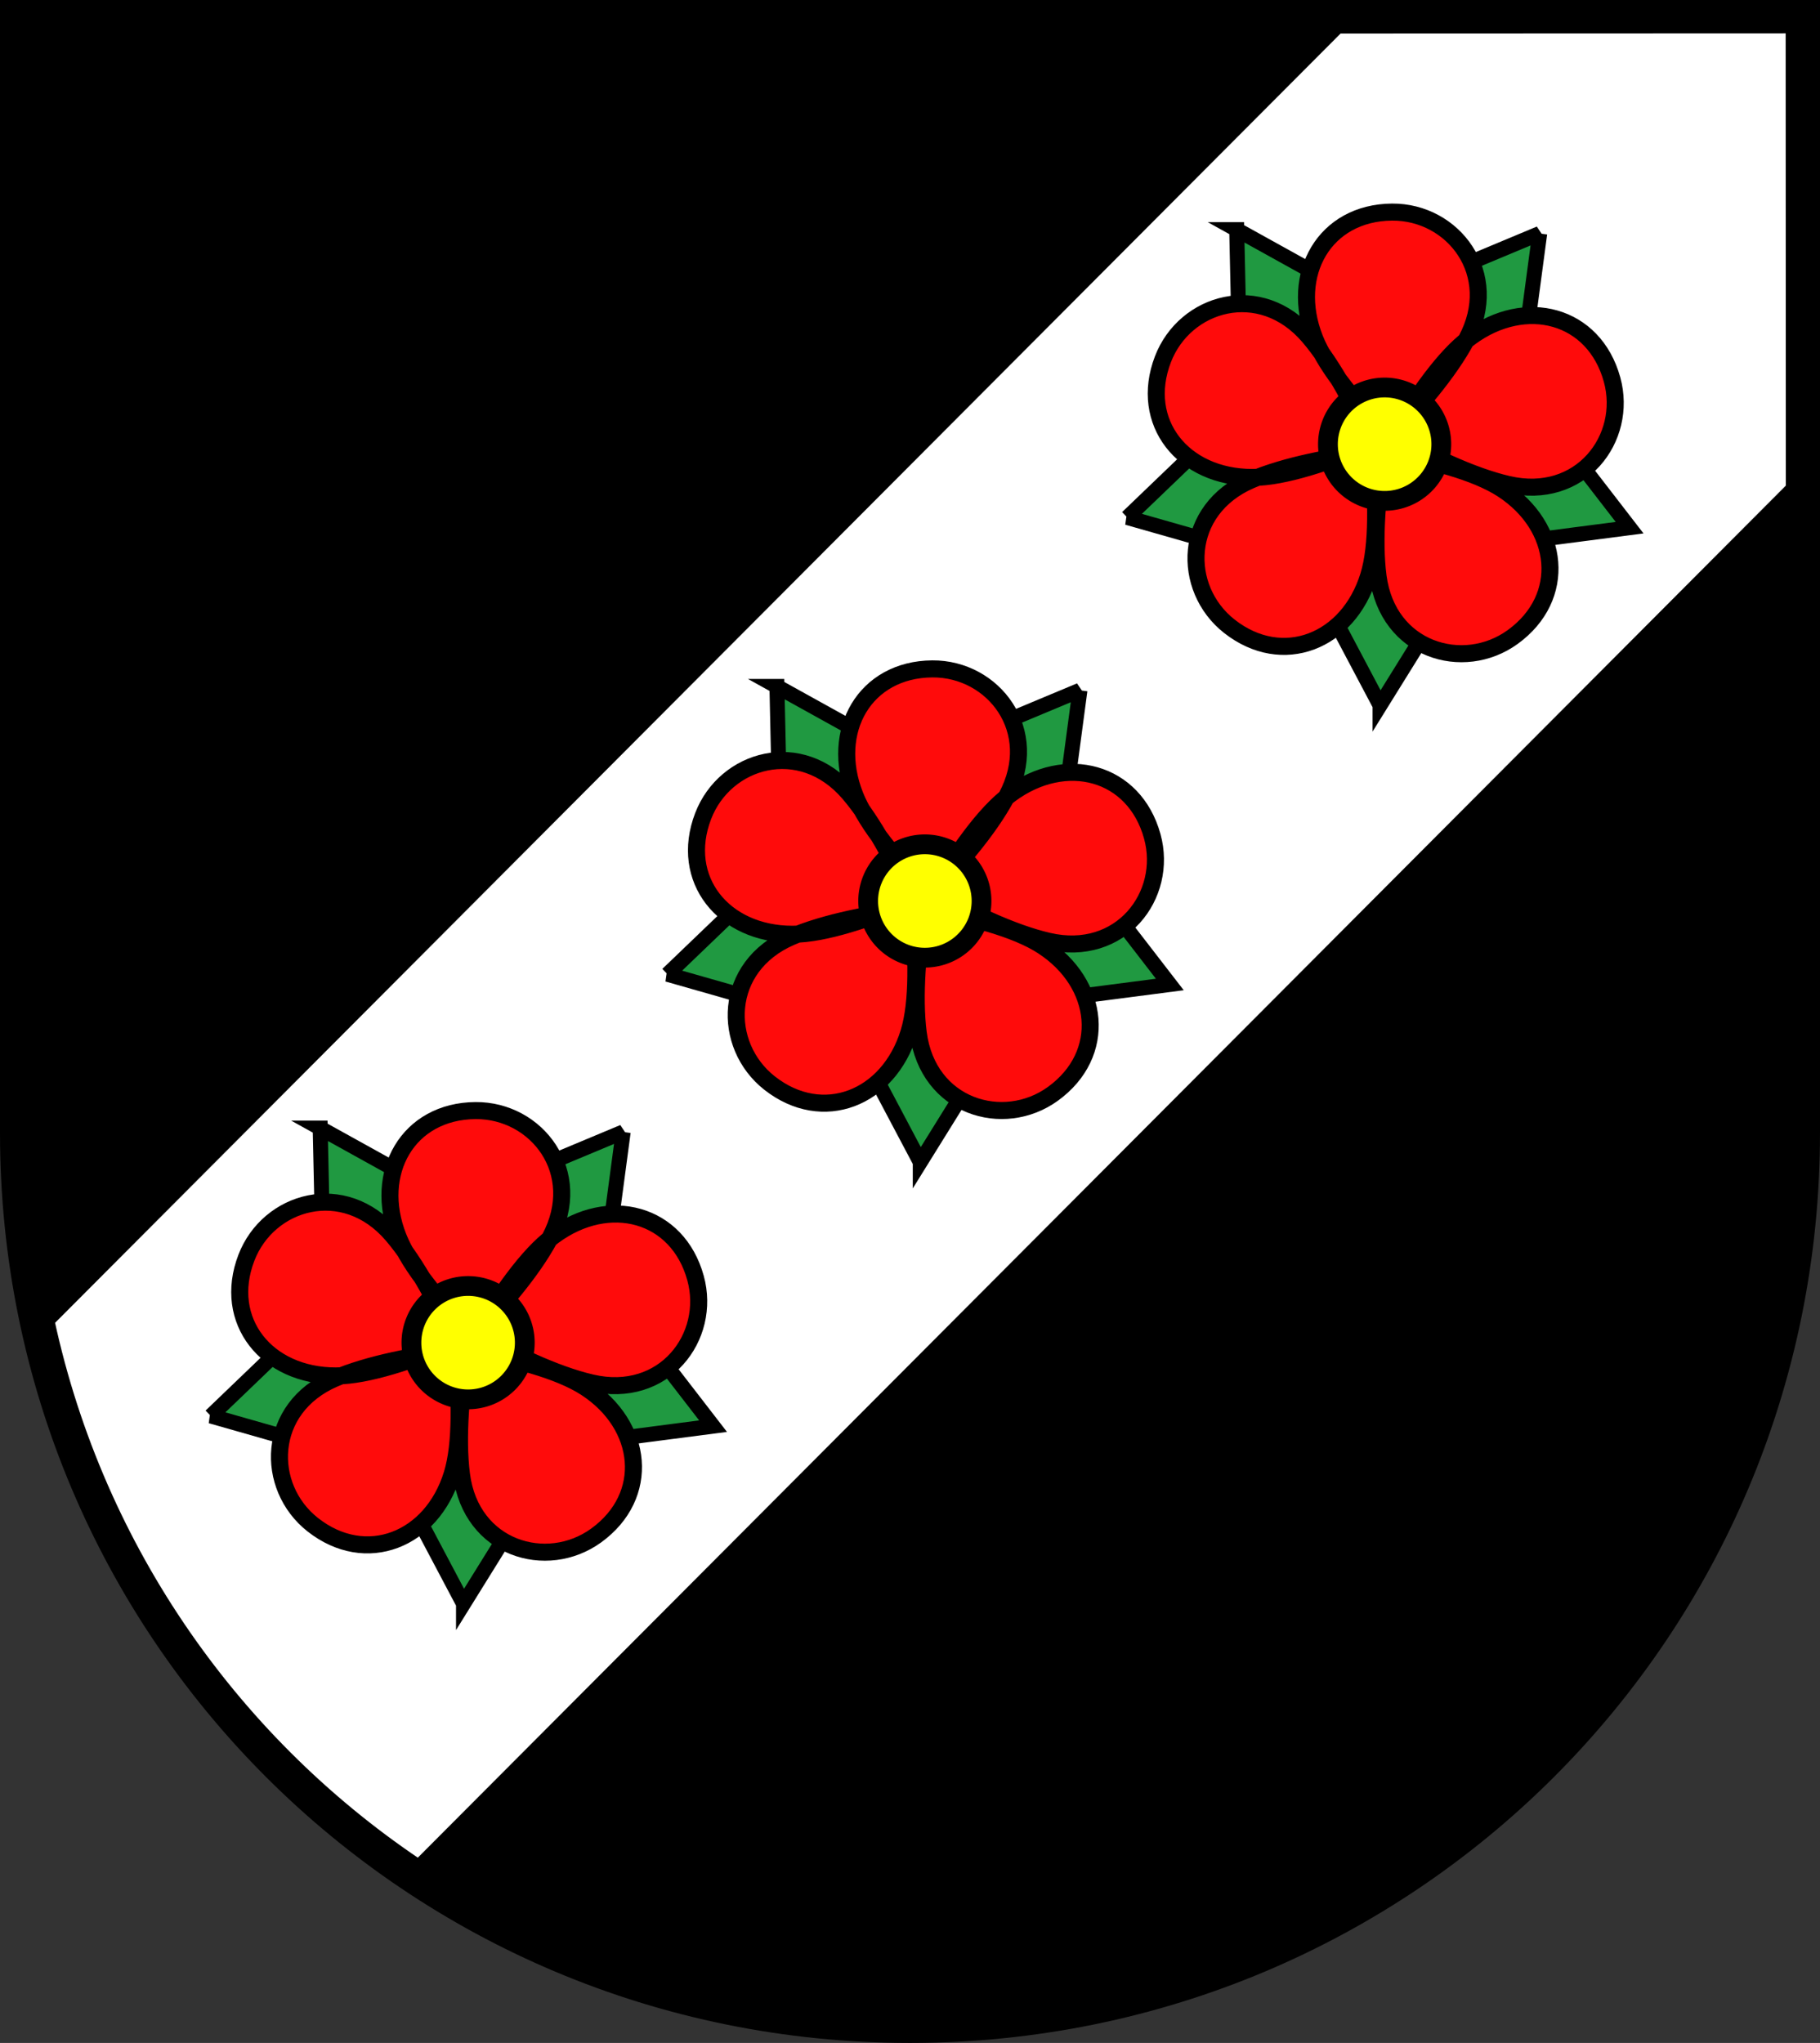 <?xml version="1.0" encoding="UTF-8" standalone="no"?>
<!-- Created with Inkscape (http://www.inkscape.org/) -->

<svg
   xmlns:svg="http://www.w3.org/2000/svg"
   xmlns="http://www.w3.org/2000/svg"
   xmlns:xlink="http://www.w3.org/1999/xlink"
   version="1.1"
   width="534"
   height="599.344"
   id="svg2">
  <rect width="100%" height="100%" fill="#333333" stroke="none"/>
  <defs
     id="defs4">
    <clipPath
       id="clipPath3676">
      <path
         d="M 10.337,46.459 373.411,410.29 145.243,637.984 C 44.405,738.612 -117.582,738.443 -218.21,637.605 -318.838,536.768 -318.669,374.781 -217.832,274.153 L 10.337,46.459 z" />
    </clipPath>
  </defs>
  <path
     d="m 5,5 0,327.344 c 0,145.142 116.858,262 262,262 145.142,0 262,-116.858 262,-262 L 529,5 5,5 z"
     id="rect2830"
     style="fill:#000;stroke:#000;stroke-width:10;" />
  <rect
     width="747.904"
     height="186.184"
     x="-340.958"
     y="317.838"
     transform="matrix(0.706,-0.708,0.708,0.706,-30.188,-15.5)"
     clip-path="url(#clipPath3676)"
     id="rect3665"
     style="fill:#ffffff;fill-rule:nonzero;stroke:none" />
  <g
     transform="translate(-30.188,-15.5)"
     id="g3656">
    <path
       d="m 258.148,216.889 45.68,25.328 -44.5,28.388 -1.18,-53.716 z m -32.102,84.442 37.684,-36.168 13.987,50.897 -51.671,-14.729 z m 74.157,55.104 -24.433,-46.165 52.781,0.523 -28.348,45.643 z m 73.217,-52.114 -51.797,6.732 18.961,-49.26 32.836,42.528 z m -26.376,-86.307 -6.903,51.774 -42.674,-31.065 49.578,-20.71 z"
       id="path3641"
       style="fill:#209941;stroke:#000000;stroke-width:4.4;stroke-linecap:butt;stroke-linejoin:miter" />
    <path
       d="m 297.791,279.959 c -12.575,5.068 -25.542,9.617 -35.073,9.631 -20.264,0.031 -33.33,-16.174 -26.222,-34.679 6.417,-16.708 28.587,-23.284 42.814,-6.642 7.175,8.392 13.889,21.174 18.481,31.69 z m 0.216,2.113 c 1.13,13.51 1.648,27.243 -1.151,36.353 -5.952,19.37 -25.292,27.07 -40.874,14.817 -14.069,-11.063 -13.807,-34.186 6.292,-42.866 10.136,-4.378 24.33,-7.02 35.733,-8.303 z m 3.431,-0.121 c 13.302,2.622 26.648,5.894 34.64,11.087 16.992,11.041 19.087,31.751 3.027,43.371 -14.501,10.491 -36.663,3.892 -39.492,-17.818 -1.427,-10.949 -0.071,-25.323 1.826,-36.64 z m 2.64,-4.854 c 7.111,-11.543 14.847,-22.901 22.508,-28.57 16.29,-12.053 36.423,-6.768 41.688,12.343 4.753,17.255 -9.185,35.707 -30.512,30.759 -10.755,-2.495 -23.746,-8.795 -33.684,-14.533 z m -1.278,0.849 c -9.309,-9.857 -18.278,-20.268 -21.771,-29.136 -7.426,-18.854 2.889,-36.934 22.712,-37.072 17.898,-0.125 32.113,18.114 21.814,37.433 -5.194,9.743 -14.642,20.661 -22.756,28.775 z"
       id="path3639"
       style="fill:#ff0b0b;stroke:#000000;stroke-width:5;stroke-linecap:butt;stroke-linejoin:miter" />
    <path
       d="m 318.176,279.829 a 16.63,16.63 0 1 1 -33.261,0 16.63,16.63 0 1 1 33.261,0 z"
       id="path3609"
       style="fill:#ffff00;stroke:#000000;stroke-width:5.8;stroke-linecap:round;stroke-linejoin:miter" />
  </g>
  <use
     transform="translate(-134.014,129.577)"
     xlink:href="#g3656" />
  <use
     transform="translate(134.902,-134.014)"
     xlink:href="#g3656" />
</svg>
